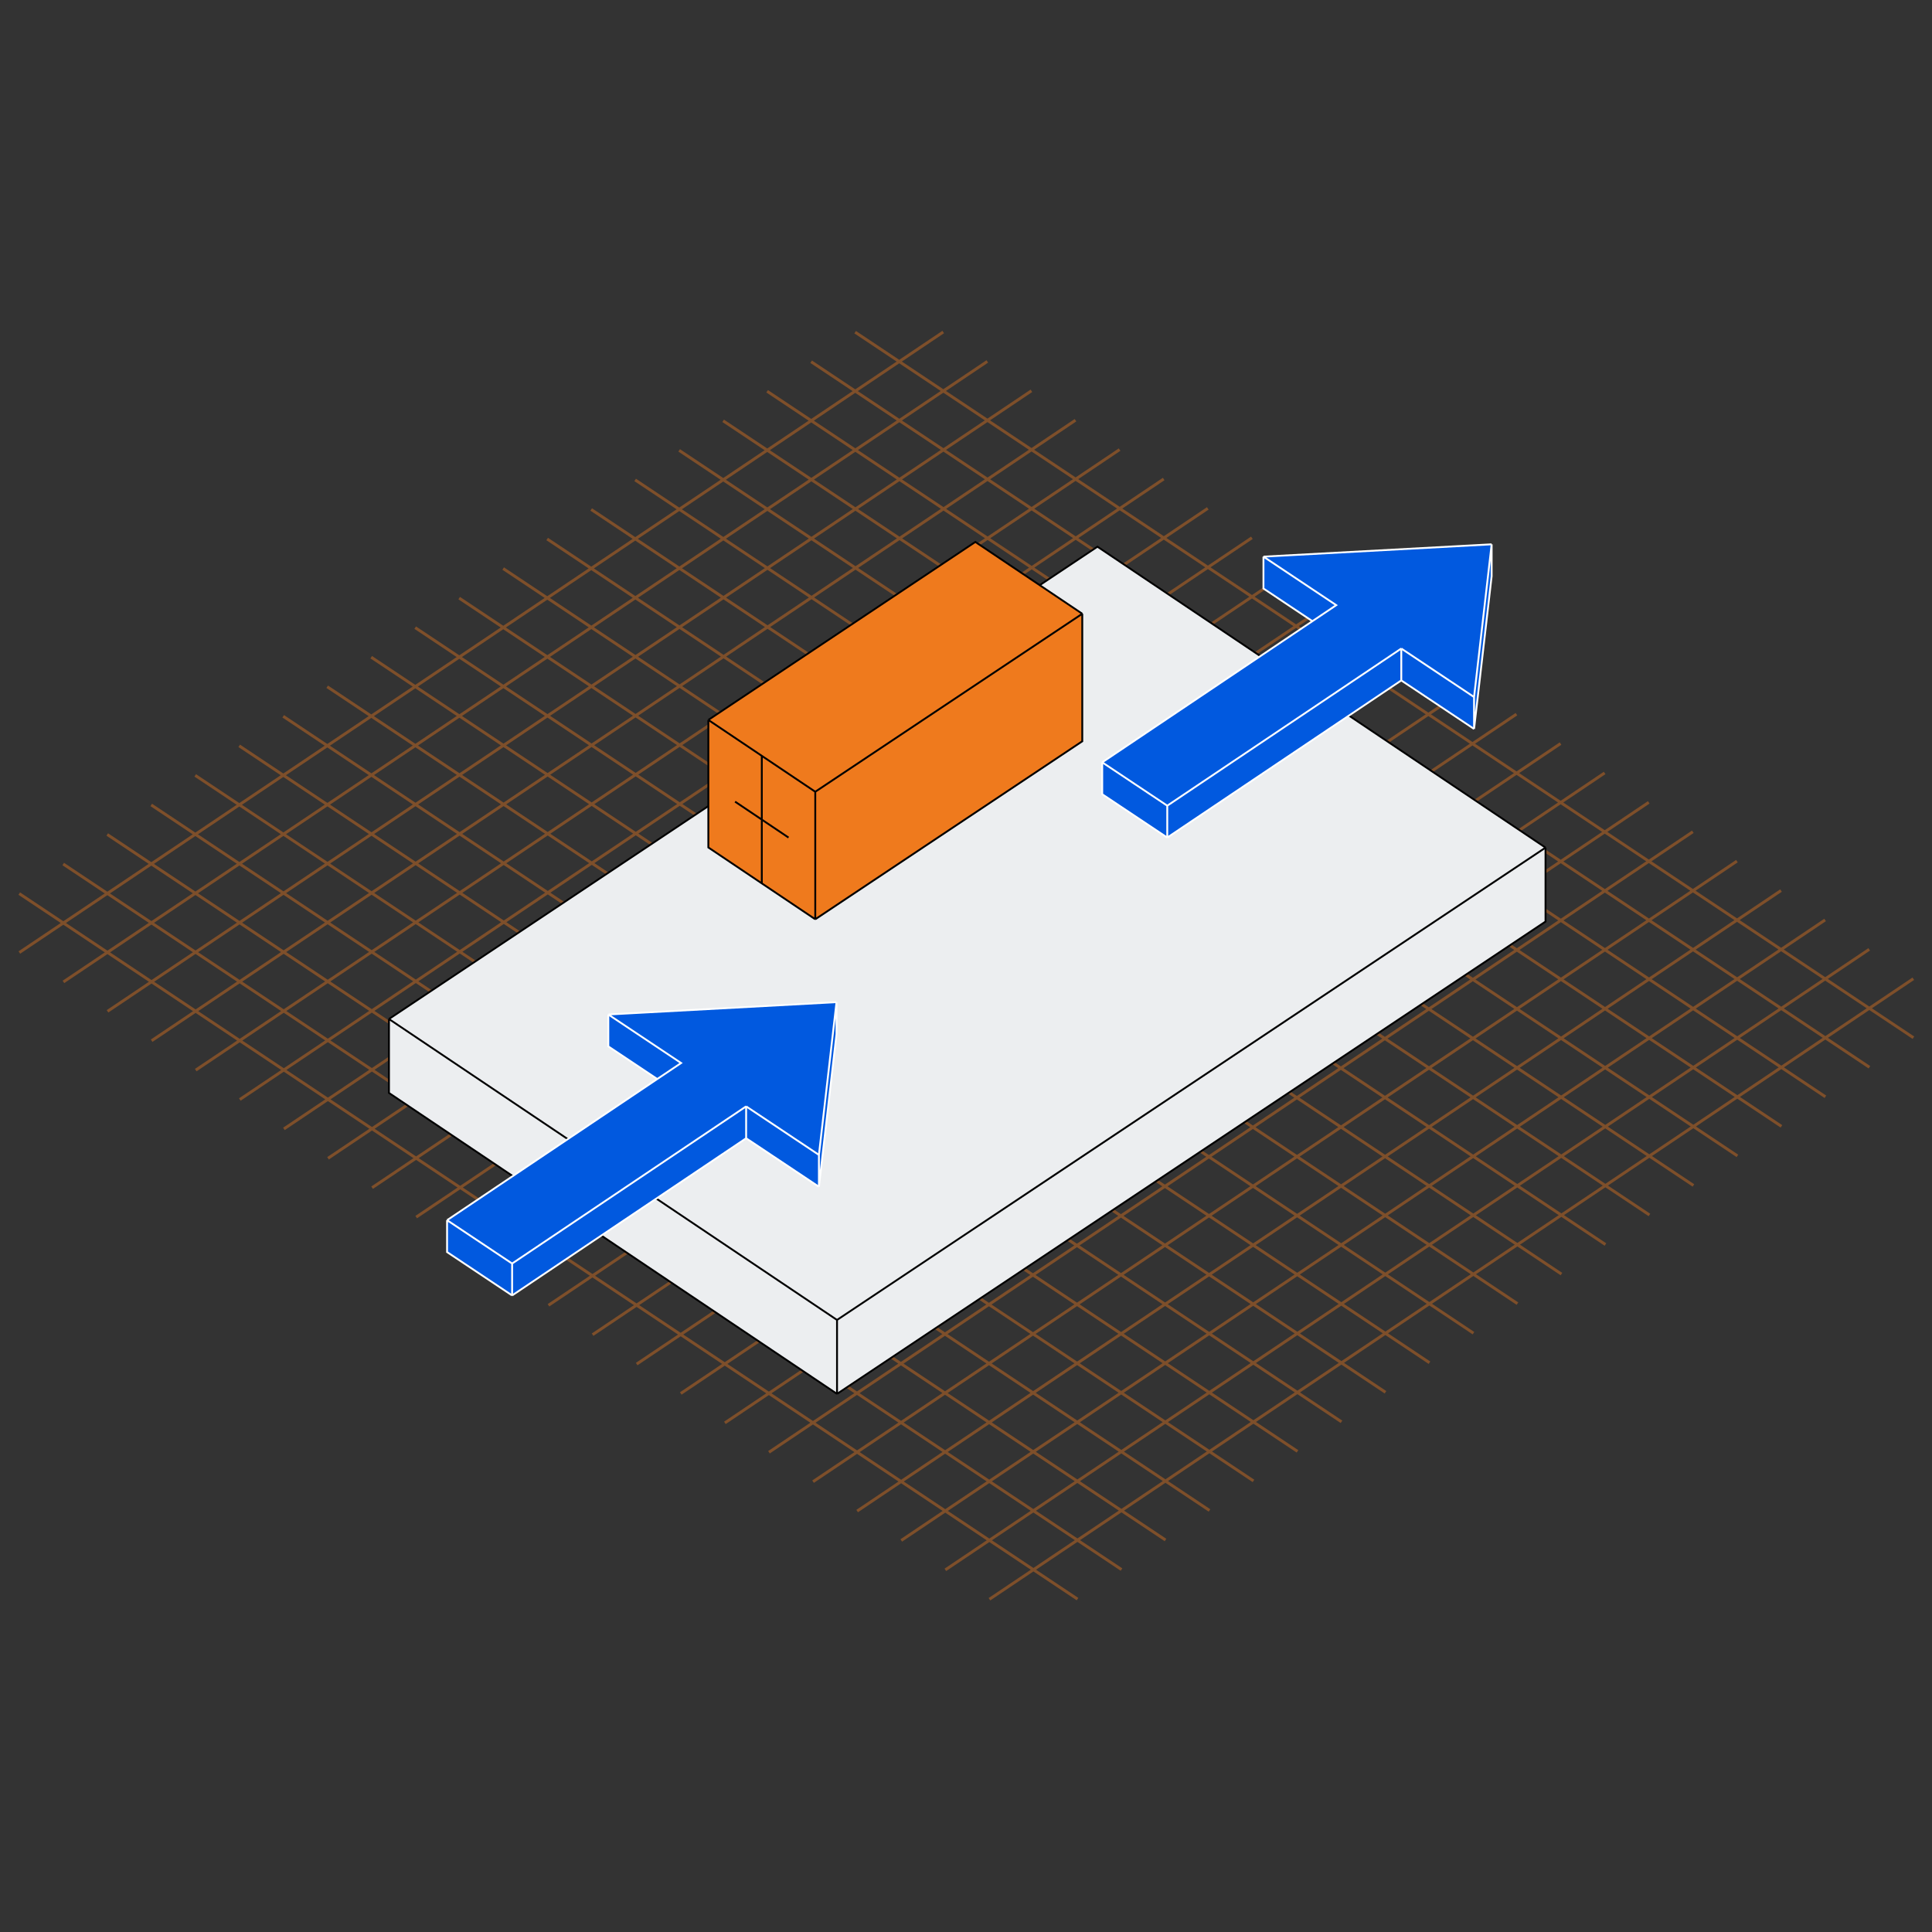 <?xml version="1.0" encoding="UTF-8"?> <svg xmlns="http://www.w3.org/2000/svg" width="180" height="180" viewBox="0 0 180 180" fill="none"><rect x="0" y="0" width="180" height="180" fill="#333333" stroke="none"/> <g clip-path="url(#clip0_41_1438)"> <path d="M149.501 72.015L63.426 129.827M116.635 50.105L30.561 107.916M165.934 82.971L79.859 140.782M133.068 61.06L46.994 118.872M100.202 39.15L14.128 96.961M91.986 33.672L5.911 91.483M108.419 44.627L22.344 102.439M124.852 55.583L38.777 113.394M141.285 66.538L55.21 124.349M157.718 77.493L71.643 135.304M174.151 88.448L88.076 146.26M87.878 30.933L1.803 88.745M96.094 36.411L10.019 94.222M104.311 41.888L18.236 99.7M112.527 47.366L26.452 105.177M120.744 52.844L34.669 110.655M128.96 58.321L42.885 116.133M137.177 63.799L51.102 121.61M145.393 69.277L59.318 127.088M153.61 74.754L67.535 132.566M161.826 80.232L75.751 138.043M170.042 85.71L83.968 143.521M178.259 91.187L92.184 148.999M79.671 30.947L178.268 96.679M75.572 33.7L174.17 99.432M71.473 36.453L170.071 102.185M67.374 39.206L165.972 104.938M63.276 41.959L161.873 107.691M59.177 44.712L157.774 110.444M55.078 47.465L153.676 113.196M50.979 50.218L149.577 115.949M46.88 52.971L145.478 118.702M42.782 55.724L141.379 121.455M38.683 58.476L137.28 124.208M34.584 61.229L133.182 126.961M30.485 63.982L129.083 129.714M26.386 66.735L124.984 132.467M22.288 69.488L120.885 135.22M18.189 72.241L116.786 137.973M14.09 74.994L112.688 140.726M9.991 77.747L108.589 143.479M5.892 80.5L104.49 146.232M1.794 83.253L100.391 148.985" stroke="#EF7A1D" stroke-opacity="0.4" stroke-width="0.271"></path> <path d="M102.247 50.934L143.992 78.972L143.992 85.86L77.984 129.865L36.239 101.827L36.239 94.939L102.247 50.934Z" fill="#ECEEF0"></path> <path d="M36.239 94.939L77.984 122.977M36.239 94.939L102.247 50.934L143.992 78.972M36.239 94.939L36.239 101.827L77.984 129.865M77.984 122.977L143.992 78.972M77.984 122.977L77.984 129.865M143.992 78.972L143.992 85.86L77.984 129.865" stroke="black" stroke-width="0.173"></path> <path d="M56.675 94.518L77.935 93.369L77.935 96.34L76.297 110.57L69.516 106.049L47.713 120.693L41.653 116.653L41.653 113.682L61.236 100.53L56.675 97.489L56.675 94.518Z" fill="#0159DF"></path> <path d="M41.653 113.682L44.683 115.702L47.713 117.722M41.653 113.682L41.653 116.653L47.713 120.693M41.653 113.682L61.236 100.53M47.713 117.722L69.516 103.078M47.713 117.722L47.713 120.693M69.516 103.078L76.297 107.599M69.516 103.078L69.516 106.049M76.297 107.599L77.935 93.369M76.297 107.599L76.297 110.57M56.675 94.518L63.456 99.039L61.236 100.53M56.675 94.518L77.935 93.369M56.675 94.518L56.675 97.489L61.236 100.53M77.935 93.369L77.935 96.34L76.297 110.57M47.713 120.693L69.516 106.049M69.516 106.049L76.297 110.57" stroke="white" stroke-width="0.173"></path> <path d="M117.713 51.861L138.973 50.712L138.973 53.683L137.335 67.913L130.554 63.393L108.751 78.036L102.691 73.996L102.691 71.025L122.274 57.873L117.713 54.832L117.713 51.861Z" fill="#0159DF"></path> <path d="M102.691 71.025L105.721 73.045L108.751 75.065M102.691 71.025L102.691 73.996L108.751 78.036M102.691 71.025L122.274 57.873M108.751 75.065L130.554 60.422M108.751 75.065L108.751 78.036M130.554 60.422L137.335 64.942M130.554 60.422L130.554 63.393M137.335 64.942L138.973 50.712M137.335 64.942L137.335 67.913M117.713 51.861L124.494 56.382L122.274 57.873M117.713 51.861L138.973 50.712M117.713 51.861L117.713 54.832L122.274 57.873M138.973 50.712L138.973 53.683L137.335 67.913M108.751 78.036L130.554 63.393M130.554 63.393L137.335 67.913" stroke="white" stroke-width="0.173"></path> <path d="M90.871 50.491L100.833 57.182L100.833 69.063L75.957 85.647L70.976 82.302L65.995 78.956L65.995 67.075L90.871 50.491Z" fill="#F5F5F5"></path> <path d="M90.871 50.491L100.833 57.182L100.833 69.063L75.957 85.647L70.976 82.302L65.995 78.956L65.995 67.075L90.871 50.491Z" fill="#EF7A1D"></path> <path d="M65.995 67.075L90.871 50.491L100.833 57.182M65.995 67.075L65.995 78.956L70.976 82.302M65.995 67.075L70.976 70.421M75.957 73.766L100.833 57.182M75.957 73.766L70.976 70.421M75.957 73.766L75.957 79.707L75.957 85.647M100.833 57.182L100.833 69.063L75.957 85.647M75.957 85.647L70.976 82.302M70.976 82.302L70.976 76.361M70.976 70.421L70.976 76.361M70.976 76.361L73.466 78.034M70.976 76.361L68.485 74.688" stroke="black" stroke-width="0.174"></path> </g> <defs> <clipPath id="clip0_41_1438"> <rect width="180.009" height="180.009" fill="white"></rect> </clipPath> </defs> </svg> 